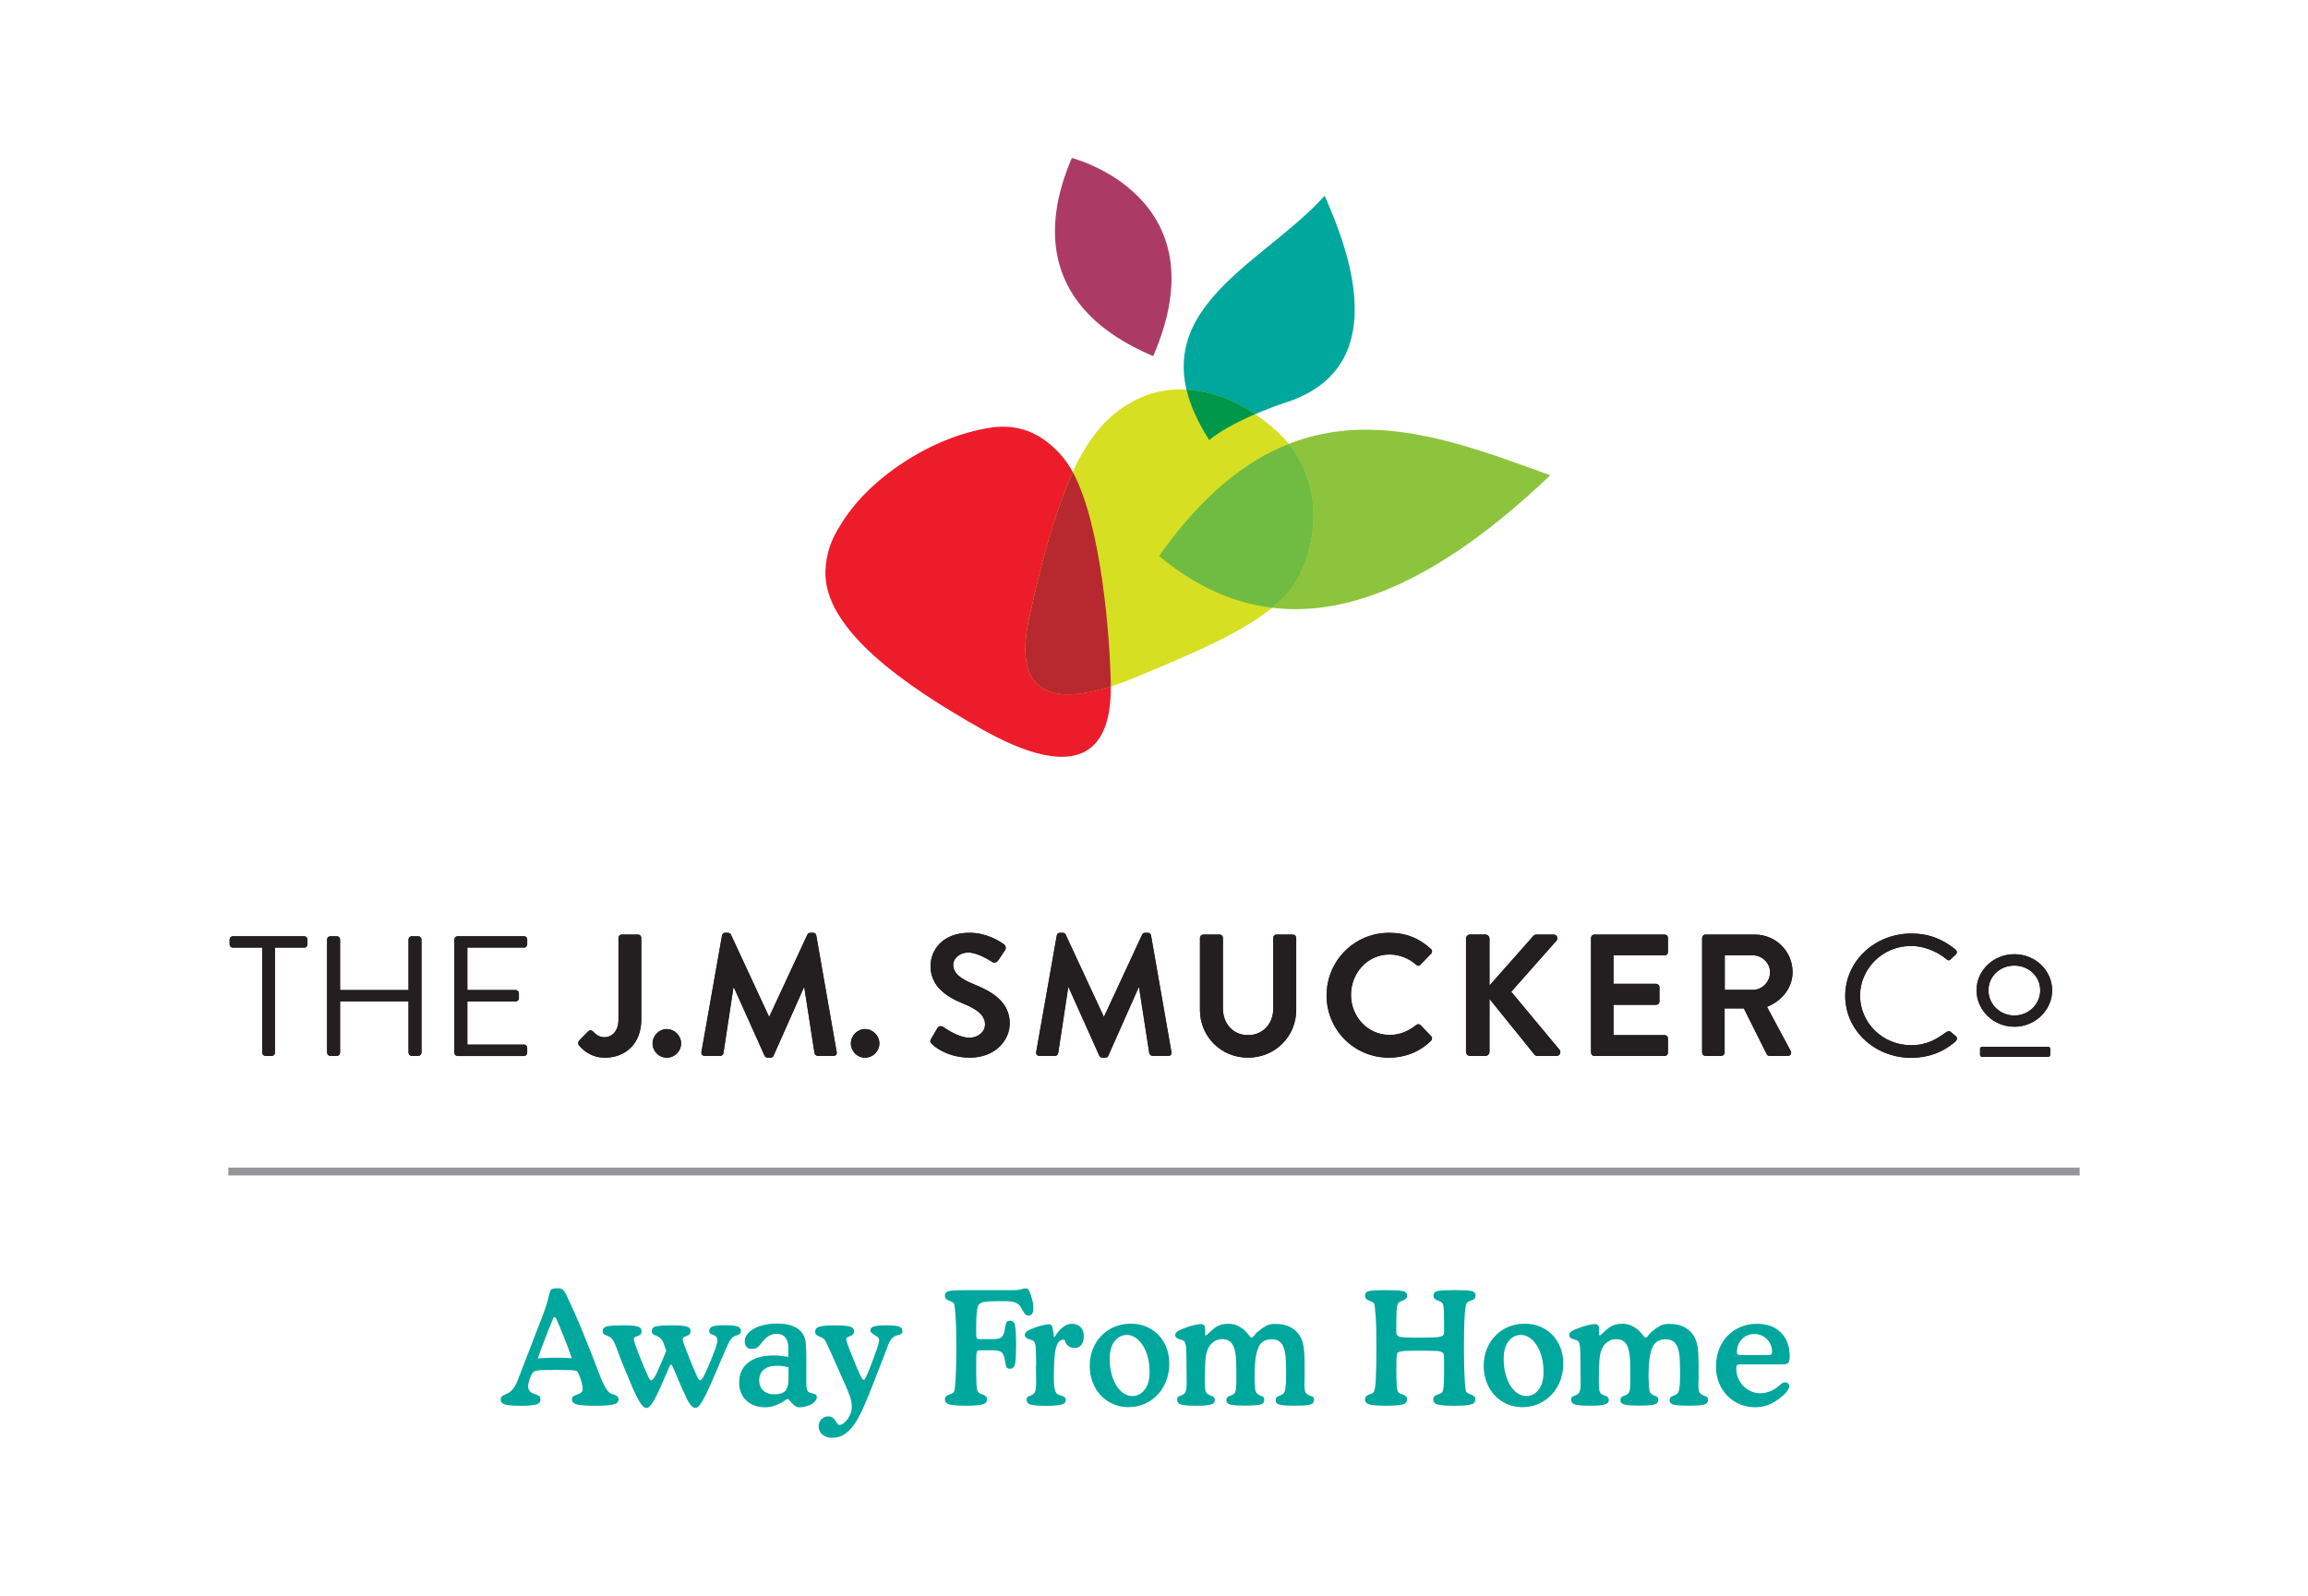 <?xml version="1.0" encoding="UTF-8"?>
<svg id="Layer_1" data-name="Layer 1" xmlns="http://www.w3.org/2000/svg" viewBox="0 0 470 325">
  <defs>
    <style>
      .cls-1 {
        fill: #00974a;
      }

      .cls-2 {
        fill: #00a79d;
      }

      .cls-3 {
        fill: #d7df23;
      }

      .cls-3, .cls-4, .cls-5, .cls-6 {
        isolation: isolate;
      }

      .cls-3, .cls-7, .cls-5, .cls-6 {
        mix-blend-mode: multiply;
      }

      .cls-8 {
        fill: none;
        stroke: #939598;
        stroke-miterlimit: 10;
        stroke-width: 1.6px;
      }

      .cls-9 {
        fill: #231f20;
      }

      .cls-10 {
        fill: #ab3b65;
      }

      .cls-11 {
        fill: #70bc43;
      }

      .cls-5 {
        fill: #8dc43d;
      }

      .cls-6 {
        fill: #ed1c2b;
      }

      .cls-12 {
        fill: #b8292f;
      }
    </style>
  </defs>
  <g class="cls-4">
    <g id="Layer_1-2" data-name="Layer 1">
      <g>
        <g>
          <path class="cls-2" d="M108.45,273.25c.73-1.88,1.41-3.62,2.02-5.21.62-1.59,1.08-3.1,1.4-4.51.08-.45.22-.75.42-.91s.63-.24,1.3-.24c.44,0,.77.09.99.26s.42.44.61.8c.27.54.89,1.89,1.87,4.06s2.21,5.19,3.72,9.06c.4,1.01.75,1.91,1.05,2.73.3.81.59,1.52.86,2.13.27.61.54,1.12.82,1.52.27.41.57.7.88.87.15.09.31.15.49.19.18.04.34.1.5.18.16.08.29.17.41.29.11.12.17.29.17.53,0,.56-.38.91-1.15,1.07-.76.16-1.97.24-3.63.24s-2.83-.08-3.58-.24-1.13-.52-1.13-1.07c0-.34.13-.57.39-.69s.6-.26,1.02-.43c.52-.17.79-.5.79-.99,0-.19-.07-.59-.2-1.2s-.35-1.23-.64-1.88c-.1-.19-.19-.34-.25-.43-.06-.1-.16-.17-.28-.21-.42-.11-1.64-.16-3.67-.16h-.78c-1.26,0-2.23.02-2.92.06-.69.04-1.13.17-1.32.38-.13.13-.25.32-.38.56-.13.25-.24.51-.34.79-.11.28-.19.56-.25.83-.06.28-.09.52-.09.74,0,.66.32,1.13.97,1.41.4.17.75.31,1.07.42.31.11.47.37.47.8,0,.56-.32.91-.96,1.07s-1.67.24-3.09.24-2.45-.08-3.09-.24-.96-.52-.96-1.07c0-.21.05-.38.16-.51s.23-.23.39-.32c.16-.09.32-.16.5-.22s.35-.15.52-.26c.36-.21.65-.47.9-.77.24-.3.46-.64.64-1.01.19-.37.37-.79.53-1.25.17-.46.36-.96.57-1.49l2.29-5.9v-.02ZM116.45,276.62c-.54-1.56-1.09-3.03-1.65-4.41s-1.1-2.68-1.65-3.9h-.41c-1.11,2.65-2.19,5.43-3.23,8.34.65-.04,1.26-.07,1.84-.1.58-.02,1.14-.03,1.68-.03,1.15,0,2.29.03,3.42.1Z"/>
          <path class="cls-2" d="M136.98,278.32c-.11-.26-.22-.39-.35-.39-.08,0-.18.11-.28.32l-.41.96c-1.05,2.5-1.9,4.38-2.57,5.65-.67,1.26-1.24,1.89-1.73,1.89-.29,0-.6-.19-.91-.56-.31-.37-.65-.92-1.02-1.64-.37-.72-.77-1.61-1.22-2.68-.45-1.07-.97-2.31-1.55-3.72-.36-.85-.65-1.62-.89-2.29s-.46-1.26-.66-1.75c-.2-.49-.39-.89-.58-1.19s-.41-.51-.66-.64c-.34-.17-.65-.32-.96-.43-.3-.12-.46-.37-.46-.75,0-.53.34-.87,1.02-.99.68-.13,1.74-.19,3.19-.19,1.28,0,2.21.08,2.81.22.6.15.9.47.9.96,0,.41-.13.67-.38.8-.34.17-.62.3-.85.38-.23.09-.34.25-.34.48,0,.38.52,1.87,1.57,4.46.52,1.28.94,2.26,1.24,2.92.3.66.54.99.71.99.29,0,.67-.5,1.15-1.51s1.11-2.51,1.93-4.52c-.25-.73-.47-1.32-.66-1.78-.19-.46-.49-.81-.91-1.04-.34-.17-.65-.32-.94-.43-.29-.12-.44-.37-.44-.75,0-.53.33-.87,1-.99.67-.13,1.73-.19,3.17-.19,1.28,0,2.22.08,2.82.22.61.15.91.47.91.96,0,.41-.14.67-.41.8-.33.17-.62.3-.85.38-.23.09-.35.25-.35.48,0,.21.14.68.41,1.41.27.73.67,1.74,1.19,3.05.52,1.28.94,2.26,1.24,2.92.3.66.54.99.71.99.27,0,.68-.62,1.23-1.86,1.53-3.44,2.29-5.53,2.29-6.26,0-.47-.17-.79-.5-.96-.31-.17-.59-.29-.82-.35-.23-.06-.34-.28-.34-.64,0-.49.28-.81.83-.95s1.41-.21,2.56-.21c1.05,0,1.82.08,2.31.24s.74.45.74.88c0,.24-.04.41-.11.53s-.17.21-.3.27-.27.12-.44.16c-.17.04-.34.11-.53.19-.42.21-.81.71-1.18,1.49s-.82,1.81-1.37,3.1c-.69,1.63-1.3,3.06-1.84,4.3-.53,1.24-1.02,2.28-1.44,3.13s-.81,1.48-1.13,1.91c-.32.43-.63.64-.93.64-.55,0-1.11-.6-1.71-1.81s-1.38-2.97-2.34-5.28l-.57-1.35v.02Z"/>
          <path class="cls-2" d="M164.2,281.68c0,1.18.21,1.82.63,1.92.48.15.85.26,1.11.34s.39.28.39.63c0,.24-.09.48-.27.72-.18.25-.43.47-.75.66s-.71.35-1.15.48c-.44.13-.91.19-1.41.19-.29,0-.57-.09-.82-.27-.25-.18-.48-.37-.67-.58-.2-.2-.37-.4-.5-.58s-.25-.27-.33-.27c-.13,0-.31.09-.55.27-.24.18-.55.37-.93.58-.38.2-.83.4-1.37.58s-1.15.27-1.84.27c-.77,0-1.48-.12-2.12-.37s-1.19-.59-1.65-1.03-.82-.96-1.07-1.57-.38-1.29-.38-2.04c0-1.73.6-3.09,1.81-4.07,1.2-.98,2.95-1.48,5.23-1.48.82,0,1.81.1,2.98.29v-1.73c0-.96-.2-1.7-.61-2.21s-.99-.77-1.74-.77c-1.03,0-1.95.48-2.76,1.44-.17.19-.32.39-.47.59s-.3.38-.47.55c-.17.16-.37.29-.6.38-.23.1-.51.14-.85.14-.42,0-.75-.14-1-.42s-.38-.65-.38-1.12.15-.92.44-1.35c.29-.43.72-.81,1.29-1.16.57-.34,1.26-.61,2.09-.82.83-.2,1.76-.3,2.81-.3,1.21,0,2.24.16,3.08.48.84.32,1.49.78,1.95,1.38.42.54.67,1.21.75,2.02s.13,1.8.13,2.95v5.28ZM160.56,278.45c-.86-.19-1.63-.29-2.32-.29-1.17,0-2.07.26-2.7.79-.63.52-.94,1.25-.94,2.17,0,.86.27,1.55.82,2.07.54.52,1.3.79,2.26.79,1.09,0,1.84-.25,2.26-.74.42-.49.63-1.28.63-2.37v-2.41h-.01Z"/>
          <path class="cls-2" d="M177.76,281.95c-.69,1.78-1.33,3.34-1.93,4.7-.6,1.36-1.21,2.49-1.84,3.4-.63.91-1.31,1.6-2.04,2.07s-1.58.71-2.54.71c-.8,0-1.44-.23-1.95-.67s-.75-1.02-.75-1.7c0-.56.19-1.03.57-1.41.38-.39.83-.58,1.35-.58s.94.16,1.19.48c.27.32.48.61.61.87.14.26.32.38.55.38.25,0,.52-.11.8-.32.28-.21.55-.49.8-.83s.46-.73.63-1.17c.17-.44.25-.89.25-1.36,0-.75-.13-1.47-.39-2.17s-.56-1.43-.9-2.2c-1.28-2.91-2.25-5.11-2.93-6.59-.68-1.49-1.04-2.26-1.08-2.33-.15-.3-.32-.51-.53-.64s-.44-.25-.69-.35c-.31-.13-.55-.26-.71-.4-.16-.14-.23-.35-.23-.63,0-.53.32-.88.97-1.04.65-.16,1.66-.24,3.05-.24s2.3.07,2.93.21c.64.14.96.47.96.98,0,.38-.13.65-.38.8-.31.17-.59.29-.83.37-.24.08-.36.22-.36.43,0,.26.14.75.41,1.48.27.73.67,1.73,1.19,3.02.52,1.28.94,2.25,1.26,2.89.31.64.55.96.72.96.19,0,.71-1.11,1.57-3.34.5-1.33.88-2.38,1.15-3.18.26-.79.39-1.34.39-1.64,0-.23-.09-.43-.28-.58-.19-.15-.39-.29-.61-.42s-.42-.26-.61-.4-.28-.32-.28-.53c0-.43.27-.71.8-.85s1.35-.21,2.46-.21,1.96.08,2.48.22c.52.15.79.47.79.96,0,.21-.05.37-.16.48-.1.11-.23.19-.39.24s-.33.1-.52.14-.36.11-.5.19c-.54.3-.96.82-1.26,1.57-.29.75-.67,1.73-1.13,2.95l-2.04,5.26-.02.02Z"/>
          <path class="cls-2" d="M198.79,277.84c0,1.78.02,3.13.06,4.07s.19,1.51.44,1.7c.15.13.32.22.52.29.2.06.38.14.55.22.17.09.31.19.44.32s.19.32.19.58c0,.53-.34.88-1.02,1.04-.68.16-1.76.24-3.25.24s-2.6-.08-3.28-.24-1.02-.52-1.02-1.07c0-.26.07-.45.22-.59s.32-.25.53-.34c.21-.09.42-.17.63-.24s.37-.2.47-.37c.13-.19.23-1.05.33-2.57.09-1.52.14-3.71.14-6.58s-.05-4.93-.16-6.38c-.1-1.45-.21-2.27-.31-2.44-.11-.15-.26-.27-.47-.35-.21-.09-.42-.18-.63-.27-.21-.1-.39-.21-.53-.35-.15-.14-.22-.36-.22-.66,0-.51.34-.82,1-.93.67-.11,1.74-.16,3.2-.16h9.79c.65,0,1.17-.06,1.57-.18.4-.12.68-.18.85-.18.29,0,.52.13.69.39.1.17.21.41.31.71.1.3.2.62.3.95s.17.67.22,1.03.08.67.08.95c0,1.01-.34,1.51-1,1.51-.38,0-.66-.18-.86-.55-.2-.36-.48-.81-.83-1.35-.44-.68-1.38-1.03-2.83-1.03h-2.2c-.94,0-1.69.05-2.24.14-.56.1-.95.29-1.18.59-.33.41-.5,1.91-.5,4.52v1.32c0,.49.04.81.11.95s.28.21.61.21h2.64c.84,0,1.42-.12,1.76-.37.33-.25.55-.71.66-1.4.1-.62.2-1.11.3-1.46.09-.35.37-.53.83-.53.57,0,.91.39,1.03,1.17.13.78.19,2.03.19,3.74s-.06,2.95-.19,3.72-.47,1.16-1.03,1.16c-.46,0-.74-.18-.83-.53s-.19-.84-.3-1.46c-.11-.68-.32-1.15-.66-1.4s-.92-.37-1.76-.37h-2.6c-.36,0-.57.11-.64.34-.07.23-.11.64-.11,1.24v1.25h-.01Z"/>
          <path class="cls-2" d="M211,278.1c0-1.56-.03-2.75-.08-3.56s-.23-1.3-.52-1.48c-.19-.11-.39-.19-.6-.24s-.39-.12-.55-.19-.29-.17-.39-.27-.16-.26-.16-.45c0-.28.1-.51.31-.69s.53-.36.97-.53c1-.41,1.83-.67,2.46-.8s1.01-.19,1.11-.19c.4,0,.65.19.75.58.1.38.21,1.04.31,1.96l.16.06c.54-.9,1.11-1.57,1.71-2.02s1.2-.67,1.81-.67c.73,0,1.32.23,1.76.69.44.46.66,1.06.66,1.81,0,.79-.17,1.4-.52,1.81-.35.42-.81.63-1.4.63s-1.08-.21-1.48-.64c-.23-.23-.37-.47-.41-.71-.04-.23-.15-.35-.31-.35-.44,0-.79.18-1.05.53-.26.35-.46.87-.6,1.54s-.23,1.52-.27,2.53c-.04,1.02-.06,2.18-.06,3.48,0,1.8.27,2.81.82,3.05.21.11.41.19.61.24s.37.11.52.18c.15.06.26.16.34.27.08.12.13.28.13.5,0,.45-.32.75-.97.91s-1.65.24-3.01.24-2.39-.07-3.03-.21-.96-.49-.96-1.04c0-.36.13-.59.39-.67.26-.09.53-.2.8-.35.31-.17.52-.47.61-.88.09-.42.14-.98.14-1.68,0-.34,0-.71-.02-1.09s-.02-.82-.02-1.32v-.96l.04-.02Z"/>
          <path class="cls-2" d="M229.89,286.6c-1.15,0-2.21-.21-3.19-.63s-1.82-1.01-2.53-1.76-1.27-1.65-1.66-2.68c-.4-1.03-.6-2.15-.6-3.37s.21-2.35.63-3.4c.42-1.05,1-1.96,1.76-2.73.75-.77,1.64-1.37,2.65-1.8,1.02-.43,2.12-.64,3.31-.64s2.21.2,3.17.61c.96.41,1.79.97,2.48,1.68.69.72,1.23,1.58,1.62,2.58.39,1.01.58,2.1.58,3.27,0,1.26-.21,2.43-.63,3.51s-1,2.02-1.74,2.81-1.62,1.41-2.62,1.86-2.08.67-3.23.67v.02ZM225.97,276.71c0,1.13.13,2.17.38,3.1.25.93.59,1.73,1,2.41.42.67.91,1.19,1.48,1.56.57.36,1.15.55,1.76.55,1,0,1.84-.43,2.51-1.3.67-.87,1-2.07,1-3.61,0-1.11-.13-2.13-.38-3.06s-.59-1.73-1.02-2.39c-.43-.66-.92-1.18-1.47-1.54s-1.14-.55-1.74-.55c-1,0-1.84.42-2.51,1.27s-1,2.04-1,3.58v-.02Z"/>
          <path class="cls-2" d="M255.51,280.92c0,.9.04,1.59.11,2.09.07.49.29.83.64,1.03.27.15.54.27.8.35.26.09.39.31.39.67,0,.56-.31.9-.93,1.03s-1.62.19-3,.19c-1.3,0-2.25-.06-2.86-.19s-.91-.44-.91-.93c0-.21.04-.38.13-.5.08-.12.19-.21.31-.27.13-.06.27-.12.44-.18.17-.05.35-.13.53-.24.29-.17.47-.53.53-1.07.06-.55.09-1.32.09-2.33,0-1.28-.02-2.42-.06-3.4s-.16-1.8-.34-2.45c-.19-.65-.48-1.14-.88-1.48-.4-.33-.96-.5-1.7-.5-.57,0-1.1.17-1.6.51s-.9.81-1.19,1.41c-.29.62-.48,1.47-.55,2.53-.07,1.07-.11,2.39-.11,3.95,0,.81.03,1.44.09,1.89s.24.76.53.93c.19.11.37.19.53.24.17.05.31.11.44.18s.23.16.31.27c.08.12.13.28.13.5,0,.47-.3.78-.9.93s-1.52.22-2.78.22c-1.4,0-2.42-.07-3.04-.21s-.94-.49-.94-1.04c0-.36.13-.59.39-.67.26-.09.53-.2.8-.35.31-.17.52-.47.61-.88.1-.42.14-.98.14-1.68,0-.34,0-.71-.02-1.09,0-.38-.02-.82-.02-1.32v-.96c0-1.56-.03-2.75-.08-3.56s-.23-1.3-.52-1.48c-.19-.11-.39-.19-.6-.24s-.39-.12-.55-.19-.29-.17-.39-.27c-.11-.11-.16-.26-.16-.45,0-.26.11-.48.33-.66.22-.18.54-.36.96-.53,1-.41,1.85-.68,2.53-.83.68-.15,1.15-.22,1.4-.22.58,0,.88.35.88,1.06v1.06c0,.13.04.19.13.19.06,0,.11-.02.16-.06l.38-.35c.27-.26.54-.5.8-.74.26-.24.54-.44.85-.63.3-.18.65-.33,1.04-.43.39-.11.84-.16,1.37-.16s1.04.08,1.49.24.87.38,1.27.66c.29.19.54.4.75.63.21.22.39.43.53.63.15.19.27.35.38.47.1.12.2.18.28.18.19,0,.37-.13.55-.4.18-.27.44-.55.8-.85.52-.45,1.05-.82,1.57-1.11s1.16-.43,1.91-.43c1.32,0,2.42.26,3.31.79.89.52,1.54,1.23,1.96,2.1.21.45.37.95.47,1.49.1.55.17,1.15.2,1.81s.05,1.37.05,2.13v2.49c0,.32,0,.62-.02.88,0,.27-.02.52-.02.75,0,.53.04.96.13,1.27s.28.55.6.72c.27.15.54.27.82.35.27.09.41.31.41.67,0,.56-.32.9-.96,1.03s-1.65.19-3.03.19-2.29-.06-2.9-.19-.93-.44-.93-.93c0-.21.04-.37.11-.48s.18-.2.31-.27.29-.14.46-.21c.17-.06.35-.15.53-.26.29-.17.49-.56.58-1.17s.14-1.47.14-2.58c0-1.22-.02-2.29-.06-3.22-.04-.93-.16-1.71-.36-2.34-.2-.63-.5-1.1-.89-1.41-.4-.31-.95-.47-1.66-.47-1.34,0-2.25.6-2.73,1.81-.48,1.21-.72,3.03-.72,5.47v.9l.03-.03Z"/>
          <path class="cls-2" d="M284.35,278.54c0,1.56.03,2.75.08,3.58.05.82.18,1.32.39,1.49.15.13.32.22.52.29.2.06.38.13.55.21s.31.18.44.32c.13.14.19.34.19.59,0,.56-.34.91-1.03,1.06s-1.78.22-3.26.22-2.57-.08-3.25-.24-1.02-.51-1.02-1.04c0-.26.06-.45.19-.58s.27-.24.44-.32c.17-.09.35-.16.55-.22s.37-.16.52-.29c.25-.19.42-1.06.5-2.6.08-1.54.13-3.77.13-6.71s-.05-4.93-.16-6.38c-.1-1.45-.21-2.27-.31-2.44-.11-.15-.26-.27-.47-.35-.21-.09-.42-.18-.63-.27-.21-.1-.39-.21-.53-.35-.15-.14-.22-.35-.22-.63,0-.56.35-.88,1.04-.98.69-.1,1.78-.14,3.26-.14s2.57.05,3.25.16,1.02.43,1.02.96c0,.26-.06.45-.19.58s-.27.24-.44.32c-.17.09-.35.16-.55.22s-.37.16-.52.29c-.25.19-.4.79-.44,1.78-.04.99-.06,2.41-.06,4.25,0,.53.27.86.8.96s1.44.16,2.72.16h1.35c1.32,0,2.36-.03,3.14-.08.77-.05,1.28-.18,1.51-.37.15-.13.22-.44.22-.93v-.74c0-1.54-.02-2.72-.06-3.55-.04-.82-.18-1.32-.41-1.49-.15-.13-.32-.22-.52-.29-.2-.06-.38-.14-.55-.22-.17-.09-.31-.19-.44-.32s-.19-.32-.19-.58c0-.53.34-.86,1.02-.96.68-.11,1.76-.16,3.25-.16s2.57.05,3.26.14c.69.1,1.04.42,1.04.98,0,.26-.06.45-.19.59s-.28.25-.45.32c-.18.08-.37.14-.57.21-.2.06-.37.16-.52.29-.42.34-.63,3.35-.63,9.02,0,2.87.05,5.06.14,6.58s.2,2.37.33,2.57c.1.17.26.29.47.37s.41.16.61.24c.2.09.38.2.53.34.16.14.24.35.24.63,0,.53-.34.88-1.02,1.04-.68.16-1.76.24-3.25.24s-2.57-.08-3.26-.22c-.69-.15-1.04-.5-1.04-1.06,0-.26.06-.45.19-.59s.28-.25.46-.32c.18-.07.37-.14.57-.21.2-.06.37-.16.52-.29.21-.17.34-.67.39-1.49s.08-2.02.08-3.58c0-.83,0-1.5-.02-1.99,0-.49-.06-.8-.14-.93-.17-.28-.63-.44-1.4-.48-.76-.04-1.87-.06-3.31-.06-1.32,0-2.35.02-3.11.06-.75.04-1.25.16-1.48.35-.1.11-.17.3-.2.58s-.05.65-.05,1.12v1.35h-.02Z"/>
          <path class="cls-2" d="M310.12,286.6c-1.15,0-2.21-.21-3.19-.63s-1.82-1.01-2.53-1.76-1.27-1.65-1.66-2.68c-.4-1.03-.6-2.15-.6-3.37s.21-2.35.63-3.4c.42-1.05,1-1.96,1.76-2.73.75-.77,1.64-1.37,2.65-1.8,1.02-.43,2.12-.64,3.31-.64s2.21.2,3.17.61c.96.41,1.79.97,2.48,1.68.69.72,1.23,1.58,1.62,2.58.39,1.01.58,2.1.58,3.27,0,1.26-.21,2.43-.63,3.51s-1,2.02-1.74,2.81-1.62,1.41-2.62,1.86-2.08.67-3.23.67v.02ZM306.2,276.71c0,1.13.13,2.17.38,3.1.25.93.59,1.73,1,2.41.42.67.91,1.19,1.48,1.56.57.36,1.15.55,1.76.55,1,0,1.84-.43,2.51-1.3.67-.87,1-2.07,1-3.61,0-1.11-.13-2.13-.38-3.06s-.59-1.73-1.02-2.39-.92-1.18-1.47-1.54-1.14-.55-1.74-.55c-1,0-1.84.42-2.51,1.27s-1,2.04-1,3.58v-.02Z"/>
          <path class="cls-2" d="M335.74,280.92c0,.9.04,1.59.11,2.09.07.49.29.83.64,1.03.27.15.54.27.8.35.26.09.39.31.39.67,0,.56-.31.9-.93,1.03s-1.62.19-3,.19c-1.3,0-2.25-.06-2.86-.19s-.91-.44-.91-.93c0-.21.04-.38.13-.5.08-.12.19-.21.31-.27.13-.06.27-.12.44-.18.17-.05.35-.13.53-.24.29-.17.47-.53.53-1.07.06-.55.09-1.32.09-2.33,0-1.28-.02-2.42-.06-3.4s-.16-1.8-.34-2.45c-.19-.65-.48-1.14-.88-1.48-.4-.33-.96-.5-1.7-.5-.57,0-1.1.17-1.6.51s-.9.81-1.19,1.41c-.29.62-.48,1.47-.55,2.53-.07,1.07-.11,2.39-.11,3.95,0,.81.03,1.44.09,1.89s.24.76.53.93c.19.11.37.19.53.24.17.05.31.11.44.18s.23.16.31.27c.08.12.13.28.13.5,0,.47-.3.78-.9.93s-1.52.22-2.78.22c-1.4,0-2.42-.07-3.04-.21s-.94-.49-.94-1.04c0-.36.13-.59.39-.67.26-.09.53-.2.8-.35.31-.17.52-.47.61-.88.1-.42.14-.98.14-1.68,0-.34,0-.71-.02-1.09-.01-.38-.02-.82-.02-1.32v-.96c0-1.56-.03-2.75-.08-3.56s-.23-1.3-.52-1.48c-.19-.11-.39-.19-.6-.24s-.39-.12-.55-.19c-.16-.07-.29-.17-.39-.27-.11-.11-.16-.26-.16-.45,0-.26.11-.48.33-.66.22-.18.54-.36.96-.53,1-.41,1.85-.68,2.53-.83.68-.15,1.15-.22,1.4-.22.58,0,.88.35.88,1.06v1.06c0,.13.04.19.13.19.06,0,.11-.02.16-.06l.38-.35c.27-.26.54-.5.8-.74.26-.24.54-.44.85-.63.3-.18.65-.33,1.04-.43.39-.11.84-.16,1.37-.16s1.04.08,1.49.24.87.38,1.27.66c.29.19.54.4.75.63.21.22.39.43.53.63.15.19.27.35.38.47.1.12.2.18.28.18.19,0,.37-.13.55-.4.18-.27.44-.55.8-.85.52-.45,1.05-.82,1.57-1.11.52-.29,1.16-.43,1.91-.43,1.32,0,2.42.26,3.31.79.89.52,1.54,1.23,1.96,2.1.21.45.37.95.47,1.49.1.55.17,1.15.2,1.81s.05,1.37.05,2.13v2.49c0,.32,0,.62-.02.88-.01.27-.02.52-.02.75,0,.53.04.96.13,1.27s.28.55.6.72c.27.15.54.27.82.35.27.09.41.31.41.67,0,.56-.32.9-.96,1.03s-1.65.19-3.03.19-2.29-.06-2.9-.19-.93-.44-.93-.93c0-.21.04-.37.11-.48.07-.11.18-.2.31-.27s.29-.14.46-.21c.17-.06.35-.15.53-.26.29-.17.49-.56.58-1.17s.14-1.47.14-2.58c0-1.22-.02-2.29-.06-3.22-.04-.93-.16-1.71-.36-2.34-.2-.63-.5-1.1-.89-1.41-.4-.31-.95-.47-1.66-.47-1.34,0-2.25.6-2.73,1.81-.48,1.21-.72,3.03-.72,5.47v.9l.03-.03Z"/>
          <path class="cls-2" d="M354.79,277.87c-.54,0-.88.04-1.02.13-.14.09-.2.34-.2.77,0,.64.12,1.26.36,1.86s.58,1.13,1.02,1.59.96.83,1.55,1.11c.6.28,1.25.42,1.96.42,1.15,0,2.24-.36,3.26-1.09.36-.26.67-.51.94-.75.27-.25.57-.37.88-.37.23,0,.42.08.58.22.16.15.24.34.24.58s-.13.54-.38.91c-.25.37-.62.77-1.1,1.17-.88.73-1.74,1.27-2.59,1.64-.85.36-1.82.55-2.9.55s-2.18-.21-3.16-.64-1.82-1.01-2.53-1.75-1.27-1.61-1.66-2.61c-.4-1.01-.6-2.09-.6-3.24,0-1.28.2-2.46.61-3.53.41-1.07.98-1.99,1.73-2.76.74-.77,1.62-1.37,2.64-1.81,1.02-.44,2.13-.66,3.34-.66,2.07,0,3.7.59,4.9,1.78s1.79,2.81,1.79,4.86c0,.38-.03.68-.08.9-.05.21-.15.37-.28.48s-.32.18-.55.21c-.23.03-.52.05-.88.05h-7.88v-.02ZM359.87,275.98c.38,0,.64-.04.78-.11s.22-.24.22-.49c0-.51-.09-.99-.27-1.43-.18-.45-.42-.83-.74-1.16-.31-.33-.7-.59-1.15-.8s-.95-.3-1.49-.3-1,.1-1.43.3-.8.47-1.11.8-.55.72-.72,1.16c-.17.45-.25.92-.25,1.43,0,.25.07.42.2.49.14.07.39.11.77.11h5.19Z"/>
        </g>
        <line class="cls-8" x1="46.5" y1="238.6" x2="423.5" y2="238.6"/>
        <g>
          <g>
            <g>
              <path class="cls-9" d="M129.92,190.34h-3.31c-.39,0-.67.32-.67.67v16.67c0,2.44-1.44,3.57-2.82,3.57-1.16,0-1.87-.64-2.32-1.13-.32-.32-.67-.39-1.06-.03l-1.83,1.87c-.21.25-.25.6-.07.88.6.74,2.29,2.58,5.35,2.58,4.12,0,7.39-2.83,7.39-7.73v-16.67c0-.35-.28-.67-.67-.67h0Z"/>
              <path class="cls-9" d="M135.78,209.59c-1.58,0-2.89,1.34-2.89,2.93s1.3,2.9,2.89,2.9,2.92-1.31,2.92-2.9-1.34-2.93-2.92-2.93Z"/>
              <path class="cls-9" d="M166.22,190.51c-.04-.28-.25-.53-.63-.53h-.56c-.32,0-.49.14-.6.35l-7.74,16.67h-.11l-7.74-16.67c-.11-.21-.32-.35-.6-.35h-.56c-.39,0-.6.25-.63.53l-4.19,23.73c-.07.49.21.81.67.81h3.17c.32,0,.6-.28.63-.53l2.04-13.38h.11l6.23,13.88c.11.21.28.39.6.39h.63c.32,0,.53-.18.6-.39l6.16-13.88h.11l2.08,13.38c.07.25.35.53.67.53h3.2c.46,0,.74-.32.63-.81l-4.15-23.73h-.02Z"/>
              <path class="cls-9" d="M176.16,209.59c-1.58,0-2.89,1.34-2.89,2.93s1.3,2.9,2.89,2.9,2.92-1.31,2.92-2.9-1.34-2.93-2.92-2.93Z"/>
              <path class="cls-9" d="M198.26,200.43c-2.85-1.17-4.15-2.3-4.15-3.96,0-1.13,1.09-2.47,3.1-2.47s4.61,1.77,4.89,1.94c.42.28.95,0,1.23-.42l1.34-2.01c.25-.35.14-.95-.21-1.17-.7-.53-3.45-2.37-7.04-2.37-5.6,0-7.92,3.64-7.92,6.78,0,4.17,3.31,6.29,6.62,7.63,2.96,1.2,4.47,2.44,4.47,4.24,0,1.52-1.37,2.72-3.2,2.72-2.29,0-5.14-2.08-5.31-2.19-.32-.25-.92-.25-1.2.25l-1.27,2.19c-.32.57-.14.74.18,1.06.7.67,3.31,2.75,7.74,2.75,4.96,0,8.09-3.35,8.09-6.99,0-4.56-3.94-6.6-7.35-7.98h0Z"/>
              <path class="cls-9" d="M234.39,190.51c-.03-.28-.25-.53-.63-.53h-.56c-.32,0-.49.14-.6.35l-7.74,16.67h-.11l-7.74-16.67c-.11-.21-.32-.35-.6-.35h-.56c-.39,0-.6.25-.63.53l-4.19,23.73c-.07.49.21.81.67.81h3.17c.32,0,.6-.28.63-.53l2.04-13.38h.11l6.23,13.88c.11.21.28.39.6.39h.63c.32,0,.53-.18.6-.39l6.16-13.88h.11l2.08,13.38c.07.25.35.53.67.53h3.2c.46,0,.74-.32.63-.81l-4.15-23.73h-.02Z"/>
              <path class="cls-9" d="M263.29,190.34h-3.34c-.39,0-.67.32-.67.67v14.48c0,2.97-2.08,5.33-5.14,5.33s-5.1-2.37-5.1-5.37v-14.44c0-.35-.28-.67-.67-.67h-3.34c-.35,0-.67.32-.67.67v14.69c0,5.37,4.26,9.71,9.78,9.71s9.82-4.34,9.82-9.71v-14.69c0-.35-.32-.67-.67-.67Z"/>
              <path class="cls-9" d="M289.26,208.76c-.21-.21-.6-.25-.88,0-1.48,1.2-3.27,2.01-5.38,2.01-4.5,0-7.88-3.74-7.88-8.16s3.34-8.23,7.85-8.23c1.97,0,3.94.78,5.42,2.08.28.28.63.28.88,0l2.15-2.22c.28-.28.28-.71-.04-.99-2.39-2.15-4.96-3.28-8.52-3.28-7.04,0-12.7,5.69-12.7,12.75s5.67,12.68,12.7,12.68c3.13,0,6.16-1.09,8.55-3.43.25-.25.32-.71.04-.95l-2.18-2.26h0Z"/>
              <path class="cls-9" d="M307.75,201.99l9.19-10.38c.46-.53.11-1.27-.56-1.27h-3.52c-.32,0-.53.18-.67.35l-8.87,10.03v-9.54c0-.46-.39-.85-.84-.85h-3.1c-.49,0-.84.39-.84.85v23.03c0,.46.35.85.84.85h3.1c.46,0,.84-.39.84-.85v-10.77l9.18,11.37c.07.11.28.25.63.25h3.84c.7,0,.99-.78.63-1.24l-9.85-11.83h0Z"/>
              <path class="cls-9" d="M338.99,190.34h-14.32c-.39,0-.67.32-.67.67v23.38c0,.35.28.67.67.67h14.32c.39,0,.67-.32.67-.67v-2.9c0-.35-.28-.67-.67-.67h-10.42v-6.18h8.69c.35,0,.67-.28.67-.67v-2.93c0-.35-.32-.67-.67-.67h-8.69v-5.79h10.42c.39,0,.67-.32.67-.67v-2.9c0-.35-.28-.67-.67-.67h0Z"/>
              <path class="cls-9" d="M365.03,197.93c0-4.2-3.45-7.59-7.67-7.59h-10.06c-.39,0-.67.32-.67.67v23.38c0,.35.28.67.67.67h3.24c.35,0,.67-.32.67-.67v-9.01h3.91l4.68,9.36c.07.14.25.32.56.32h3.7c.6,0,.84-.57.6-1.02l-4.82-8.97c3.06-1.24,5.21-3.88,5.21-7.13h-.02ZM356.97,201.6h-5.74v-7.03h5.74c1.87,0,3.48,1.55,3.48,3.43,0,1.98-1.62,3.6-3.48,3.6Z"/>
              <path class="cls-9" d="M397.2,210.14c-.22-.14-.52-.18-.9.11-1.98,1.41-3.88,2.64-7.12,2.64-5.89,0-10.4-4.68-10.4-10.09s4.51-10.13,10.4-10.13c2.53,0,5.18,1.05,7.12,2.64.37.35.67.39.97.04l1.01-.95c.3-.28.26-.7-.04-.98-2.53-2.04-5.26-3.27-9.02-3.27-7.46,0-13.46,5.66-13.46,12.69s6,12.62,13.46,12.62c3.32,0,6.52-1.09,9.06-3.41.26-.25.34-.74.04-.95l-1.12-.95h0Z"/>
              <path class="cls-9" d="M410.2,194.34c-4.29,0-7.7,3.38-7.7,7.35s3.4,7.42,7.7,7.42,7.7-3.38,7.7-7.42-3.4-7.35-7.7-7.35ZM410.2,206.82c-2.96,0-5.27-2.29-5.27-5.13s2.31-5.03,5.27-5.03,5.27,2.25,5.27,5.03-2.31,5.13-5.27,5.13Z"/>
              <path class="cls-9" d="M403.62,213.2h13.48c.22,0,.4.18.4.4v1.24c0,.22-.18.4-.4.4h-13.48c-.22,0-.4-.18-.4-.4v-1.24c0-.22.18-.4.4-.4Z"/>
              <path class="cls-9" d="M61.97,190.68h-14.56c-.38,0-.65.31-.65.65v1c0,.34.27.65.65.65h5.97v21.41c0,.34.31.65.65.65h1.3c.34,0,.65-.31.65-.65v-21.41h5.97c.38,0,.65-.31.65-.65v-1c0-.34-.27-.65-.65-.65h.02Z"/>
              <path class="cls-9" d="M85.18,190.68h-1.34c-.38,0-.65.31-.65.65v10.31h-13.94v-10.31c0-.34-.27-.65-.65-.65h-1.34c-.34,0-.65.31-.65.65v23.06c0,.34.31.65.65.65h1.34c.38,0,.65-.31.65-.65v-10.44h13.94v10.44c0,.34.27.65.65.65h1.34c.34,0,.65-.31.65-.65v-23.06c0-.34-.31-.65-.65-.65Z"/>
              <path class="cls-9" d="M106.71,190.68h-13.53c-.38,0-.65.31-.65.65v23.06c0,.34.27.65.65.65h13.53c.38,0,.65-.31.65-.65v-1c0-.34-.27-.65-.65-.65h-11.54v-8.79h9.85c.34,0,.65-.28.65-.66v-1c0-.34-.31-.66-.65-.66h-9.85v-8.66h11.54c.38,0,.65-.31.65-.65v-1c0-.34-.27-.65-.65-.65h0Z"/>
            </g>
            <g>
              <g>
                <path class="cls-9" d="M117.92,211.95l1.83-1.87c.39-.35.74-.28,1.06.04.46.5,1.16,1.13,2.32,1.13,1.37,0,2.82-1.13,2.82-3.57v-16.67c0-.35.28-.67.67-.67h3.31c.39,0,.67.32.67.67v16.67c0,4.91-3.27,7.73-7.39,7.73-3.06,0-4.75-1.84-5.35-2.58-.18-.28-.14-.64.07-.88h0Z"/>
                <path class="cls-9" d="M135.78,209.59c1.58,0,2.92,1.34,2.92,2.93s-1.34,2.9-2.92,2.9-2.89-1.31-2.89-2.9,1.3-2.93,2.89-2.93Z"/>
                <path class="cls-9" d="M147.04,190.51c.04-.28.25-.53.63-.53h.56c.28,0,.49.14.6.35l7.74,16.67h.11l7.74-16.67c.11-.21.28-.35.6-.35h.56c.39,0,.6.25.63.53l4.15,23.73c.11.49-.18.81-.63.81h-3.2c-.32,0-.6-.28-.67-.53l-2.08-13.39h-.11l-6.16,13.88c-.07.21-.28.39-.6.39h-.63c-.32,0-.49-.18-.6-.39l-6.23-13.88h-.11l-2.04,13.39c-.04.25-.32.53-.63.53h-3.17c-.46,0-.74-.32-.67-.81l4.19-23.73h.02Z"/>
                <path class="cls-9" d="M176.16,209.59c1.58,0,2.92,1.34,2.92,2.93s-1.34,2.9-2.92,2.9-2.89-1.31-2.89-2.9,1.3-2.93,2.89-2.93Z"/>
                <path class="cls-9" d="M189.61,211.6l1.27-2.19c.28-.49.88-.49,1.2-.25.18.11,3.03,2.19,5.31,2.19,1.83,0,3.2-1.2,3.2-2.72,0-1.8-1.51-3.04-4.47-4.24-3.31-1.34-6.62-3.46-6.62-7.63,0-3.14,2.32-6.78,7.92-6.78,3.59,0,6.33,1.84,7.04,2.37.35.21.46.81.21,1.17l-1.34,2.01c-.28.42-.81.71-1.23.42-.28-.18-2.96-1.94-4.89-1.94s-3.1,1.34-3.1,2.47c0,1.66,1.3,2.79,4.15,3.96,3.41,1.38,7.36,3.43,7.36,7.98,0,3.64-3.13,6.99-8.09,6.99-4.43,0-7.04-2.08-7.74-2.75-.32-.32-.49-.49-.18-1.06h0Z"/>
                <path class="cls-9" d="M215.21,190.51c.04-.28.25-.53.63-.53h.56c.28,0,.49.14.6.35l7.74,16.67h.11l7.74-16.67c.11-.21.28-.35.6-.35h.56c.39,0,.6.25.63.53l4.15,23.73c.11.49-.18.81-.63.81h-3.2c-.32,0-.6-.28-.67-.53l-2.08-13.39h-.11l-6.16,13.88c-.07.21-.28.39-.6.39h-.63c-.32,0-.49-.18-.6-.39l-6.23-13.88h-.11l-2.04,13.39c-.04.25-.32.53-.63.53h-3.17c-.46,0-.74-.32-.67-.81l4.19-23.73h.02Z"/>
                <path class="cls-9" d="M244.36,191.01c0-.35.32-.67.67-.67h3.34c.39,0,.67.32.67.67v14.44c0,3,2.04,5.37,5.1,5.37s5.14-2.37,5.14-5.33v-14.48c0-.35.28-.67.67-.67h3.34c.35,0,.67.32.67.67v14.69c0,5.37-4.26,9.71-9.82,9.71s-9.78-4.34-9.78-9.71v-14.69h0Z"/>
                <path class="cls-9" d="M282.85,189.99c3.55,0,6.12,1.13,8.52,3.28.32.28.32.71.04.99l-2.15,2.23c-.25.28-.6.28-.88,0-1.48-1.31-3.45-2.08-5.42-2.08-4.5,0-7.85,3.78-7.85,8.23s3.38,8.16,7.88,8.16c2.11,0,3.91-.81,5.38-2.01.28-.25.67-.21.88,0l2.18,2.26c.28.25.21.71-.04.95-2.39,2.33-5.42,3.43-8.55,3.43-7.04,0-12.7-5.62-12.7-12.68s5.67-12.75,12.7-12.75h0Z"/>
                <path class="cls-9" d="M298.53,191.18c0-.46.35-.85.84-.85h3.1c.46,0,.84.39.84.85v9.54l8.87-10.03c.14-.18.35-.35.67-.35h3.52c.67,0,1.02.74.56,1.27l-9.19,10.38,9.85,11.83c.35.46.07,1.24-.63,1.24h-3.84c-.35,0-.56-.14-.63-.25l-9.18-11.37v10.77c0,.46-.39.85-.84.85h-3.1c-.49,0-.84-.39-.84-.85v-23.03h0Z"/>
                <path class="cls-9" d="M324,191.01c0-.35.28-.67.67-.67h14.32c.39,0,.67.32.67.67v2.9c0,.35-.28.67-.67.67h-10.42v5.79h8.69c.35,0,.67.32.67.67v2.93c0,.39-.32.67-.67.67h-8.69v6.18h10.42c.39,0,.67.32.67.67v2.9c0,.35-.28.67-.67.67h-14.32c-.39,0-.67-.32-.67-.67v-23.38h0Z"/>
                <path class="cls-9" d="M346.63,191.01c0-.35.28-.67.67-.67h10.06c4.22,0,7.67,3.39,7.67,7.59,0,3.25-2.15,5.9-5.21,7.13l4.82,8.97c.25.46,0,1.02-.6,1.02h-3.7c-.32,0-.49-.18-.56-.32l-4.68-9.36h-3.91v9c0,.35-.32.67-.67.67h-3.24c-.39,0-.67-.32-.67-.67v-23.38l.02.02ZM356.97,201.6c1.87,0,3.48-1.62,3.48-3.6,0-1.87-1.62-3.43-3.48-3.43h-5.74v7.03h5.74Z"/>
              </g>
              <g>
                <path class="cls-9" d="M389.22,190.12c3.76,0,6.49,1.23,9.02,3.27.3.28.34.7.04.98l-1.01.95c-.3.35-.6.32-.97-.04-1.94-1.58-4.58-2.64-7.12-2.64-5.89,0-10.4,4.68-10.4,10.13s4.51,10.09,10.4,10.09c3.24,0,5.14-1.23,7.12-2.64.37-.28.67-.25.9-.11l1.12.95c.3.21.22.7-.04.95-2.53,2.32-5.74,3.41-9.06,3.41-7.46,0-13.46-5.59-13.46-12.62s6-12.69,13.46-12.69h0Z"/>
                <g>
                  <path class="cls-9" d="M410.2,194.34c4.29,0,7.7,3.38,7.7,7.35s-3.4,7.42-7.7,7.42-7.7-3.38-7.7-7.42,3.4-7.35,7.7-7.35ZM410.2,206.82c2.96,0,5.27-2.29,5.27-5.13s-2.31-5.03-5.27-5.03-5.27,2.25-5.27,5.03,2.31,5.13,5.27,5.13Z"/>
                  <path class="cls-9" d="M403.62,213.2h13.48c.22,0,.4.18.4.4v1.24c0,.22-.18.4-.4.4h-13.48c-.22,0-.4-.18-.4-.4v-1.24c0-.22.18-.4.4-.4Z"/>
                </g>
              </g>
              <g>
                <path class="cls-9" d="M53.39,193h-5.98c-.38,0-.65-.31-.65-.65v-1c0-.34.27-.65.65-.65h14.56c.38,0,.65.31.65.65v1c0,.34-.27.65-.65.65h-5.97v21.41c0,.34-.31.66-.65.66h-1.3c-.34,0-.65-.31-.65-.66v-21.41h-.01Z"/>
                <path class="cls-9" d="M66.61,191.34c0-.34.31-.65.65-.65h1.34c.38,0,.65.31.65.65v10.31h13.94v-10.31c0-.34.27-.65.65-.65h1.34c.34,0,.65.31.65.65v23.06c0,.34-.31.66-.65.66h-1.34c-.38,0-.65-.31-.65-.66v-10.44h-13.94v10.44c0,.34-.27.66-.65.66h-1.34c-.34,0-.65-.31-.65-.66v-23.06Z"/>
                <path class="cls-9" d="M92.53,191.34c0-.34.27-.65.65-.65h13.53c.38,0,.65.31.65.65v1c0,.34-.27.65-.65.65h-11.54v8.66h9.85c.34,0,.65.31.65.66v1c0,.38-.31.66-.65.66h-9.85v8.79h11.54c.38,0,.65.31.65.66v1c0,.34-.27.66-.65.66h-13.53c-.38,0-.65-.31-.65-.66v-23.08Z"/>
              </g>
            </g>
          </g>
          <g>
            <g>
              <g>
                <g>
                  <g>
                    <g class="cls-7">
                      <path class="cls-2" d="M246.25,89.65c-16.49-25.7,10.34-35.11,23.5-49.78,5.31,11.92,13.78,35.37-8.25,42.21-6.07,2.07-12.37,5.07-15.24,7.56h0Z"/>
                    </g>
                    <path class="cls-5" d="M236.03,113.23c25.92-36.64,52.75-26.25,79.66-16.43-27.12,25.85-54.6,37.36-79.66,16.43Z"/>
                  </g>
                  <path class="cls-10" d="M234.83,72.53c-22.82-9.63-22.54-26.55-16.56-40.35,0,0,30.74,7.74,16.56,40.35Z"/>
                </g>
                <path class="cls-6" d="M216.43,93.1c-4.35-5.1-9.38-7.14-15.95-5.79-4.01.73-10.41,2.71-17.29,7.4-6.53,4.45-10.21,9.09-12.22,12.52-1.68,2.63-2.75,5.56-2.88,8.98-.46,11.9,16.04,23.4,31.92,32.34,15.89,8.94,26.49,8.03,26.19-9.18-.17-9.81-2.17-37.34-9.77-46.26h0Z"/>
              </g>
              <path class="cls-3" d="M260.11,87.91c-7.88-7.3-19.12-11.31-28.72-6.51-9.06,4.53-12.84,13.51-15.99,22.61-2.4,6.94-4.08,14.15-5.72,21.3-3.97,17.4,5.77,19.3,22.2,12.38,14.19-5.97,29.81-12.19,33.25-21.72,3.46-7.56,4.03-19.68-5.02-28.07h0Z"/>
            </g>
            <g>
              <path class="cls-1" d="M255.61,84.34c-3.93,1.71-7.42,3.62-9.36,5.3-2.4-3.76-3.89-7.16-4.63-10.29,4.87.27,9.71,2.14,13.99,4.99Z"/>
              <path class="cls-11" d="M265.14,115.97c-1.04,2.88-3.19,5.46-6.08,7.81-7.84-.94-15.55-4.3-23.03-10.55,8.71-12.31,17.53-19.32,26.43-22.82,6.57,8.16,5.81,18.72,2.68,25.56h0Z"/>
            </g>
            <path class="cls-12" d="M226.21,139.81c-12.92,4.11-20.01.79-16.52-14.5,1.63-7.16,3.31-14.37,5.72-21.31.93-2.67,1.9-5.32,3.05-7.87,5.94,10.98,7.59,34.34,7.74,43.22v.45h0Z"/>
          </g>
        </g>
      </g>
    </g>
  </g>
</svg>